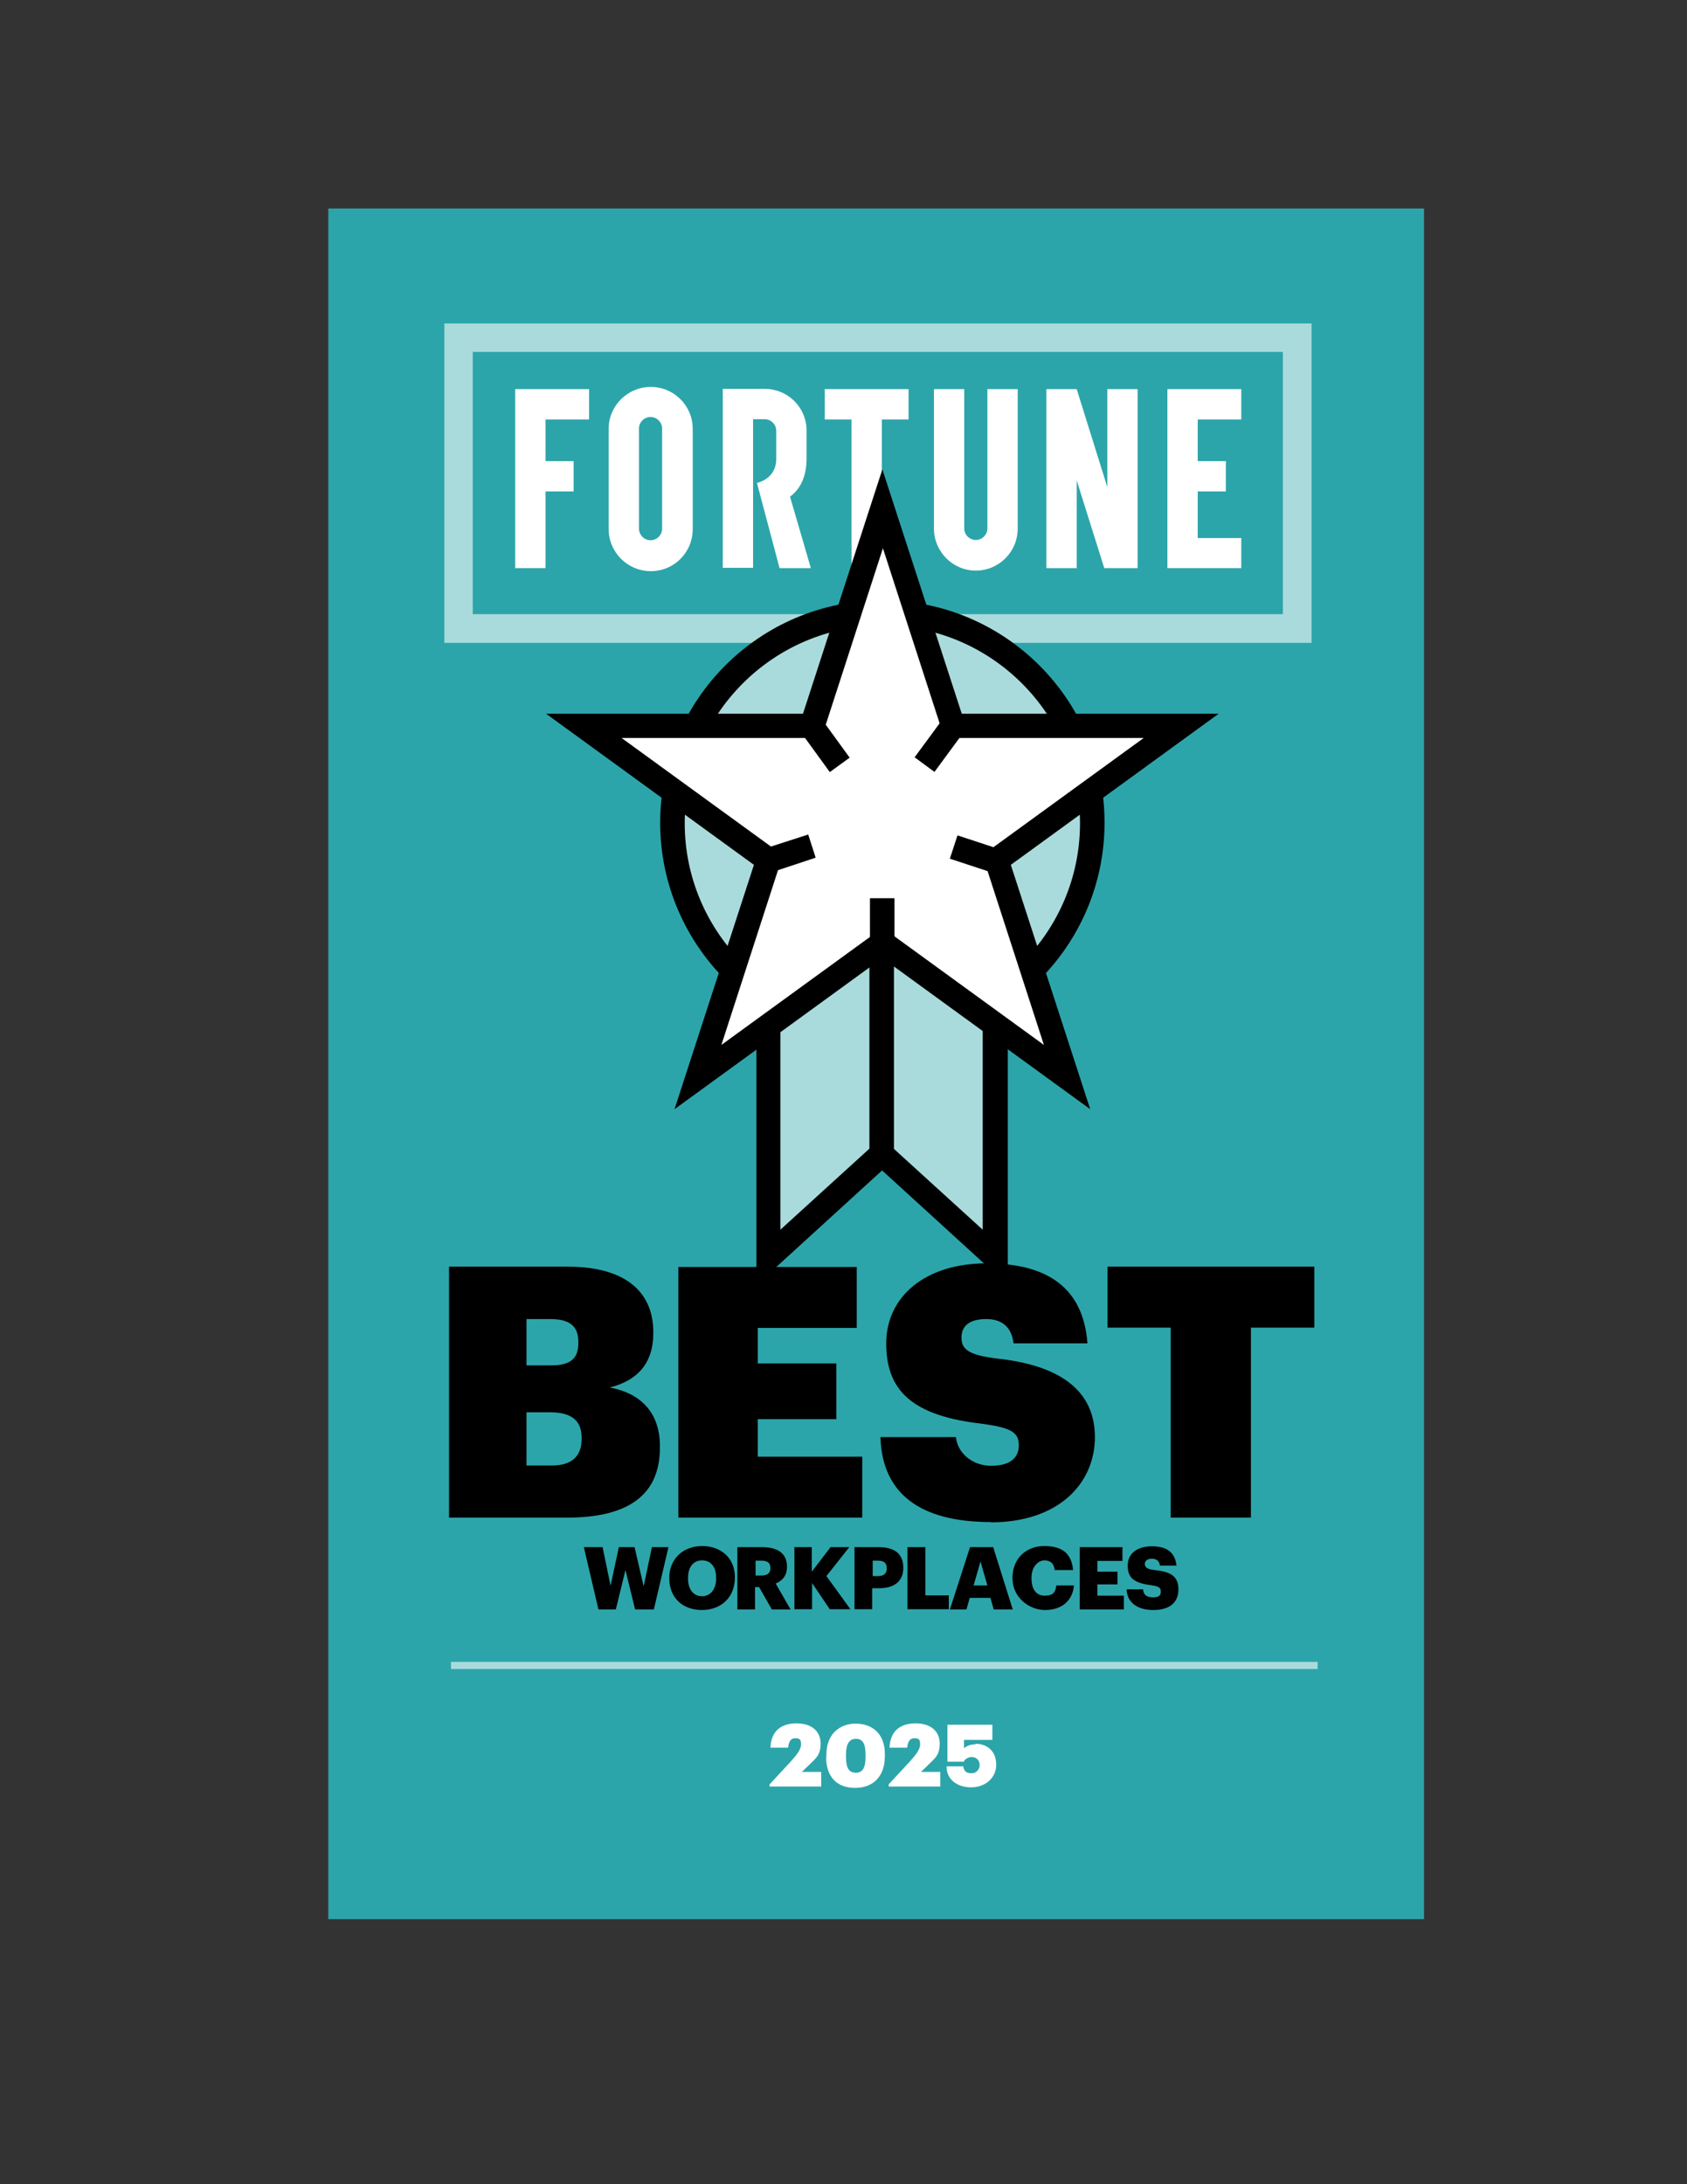 <?xml version="1.0" encoding="UTF-8"?>
<svg id="Layer_1" xmlns="http://www.w3.org/2000/svg" xmlns:xlink="http://www.w3.org/1999/xlink" version="1.1" viewBox="0 0 612 792">
  <rect x="0" y="0" width="612" height="792" fill="#333333" stroke="none"/>
  <!-- Generator: Adobe Illustrator 29.7.1, SVG Export Plug-In . SVG Version: 2.1.1 Build 8)  -->
  <defs>
    <style>
      .st0 {
        fill: none;
      }

      .st1 {
        fill: #fff;
      }

      .st2 {
        fill: #2ca5aa;
      }

      .st3 {
        fill: #aadbdc;
      }

      .st4 {
        clip-path: url(#clippath);
      }
    </style>
    <clipPath id="clippath">
      <rect class="st0" x="1457.8" y="254.4" width="339.9" height="581.3"/>
    </clipPath>
  </defs>
  <g>
    <rect class="st2" x="1457.3" y="254.4" width="339.9" height="581.3"/>
    <path class="st3" d="M1762.3,389h-269v-99h269v99ZM1502.1,380.1h251.3v-81.3h-251.3v81.3h0Z"/>
    <polygon class="st1" points="1699 310.4 1699 340.7 1689.5 310.4 1680.1 310.4 1680.1 365.9 1689.5 365.9 1689.5 338.7 1698 365.9 1708.4 365.9 1708.4 310.4 1699 310.4"/>
    <polygon class="st1" points="1524.7 310.4 1516.1 310.4 1515.3 310.4 1515.3 365.9 1524.7 365.9 1524.7 342.1 1533.4 342.1 1533.4 332.7 1524.7 332.7 1524.7 319.8 1538.2 319.8 1538.2 310.4 1524.7 310.4"/>
    <polygon class="st1" points="1637.3 310.4 1611.3 310.4 1611.3 319.8 1619.6 319.8 1619.6 365.9 1629 365.9 1629 319.8 1637.3 319.8 1637.3 310.4"/>
    <polygon class="st1" points="1717.6 310.4 1717.6 365.9 1740.5 365.9 1740.5 356.5 1727 356.5 1727 342.1 1735.7 342.1 1735.7 332.7 1727 332.7 1727 319.8 1740.5 319.8 1740.5 310.4 1717.6 310.4"/>
    <rect class="st0" x="1457.8" y="254.4" width="339.9" height="581.3"/>
    <path class="st1" d="M1607,365.9h-9.7l-7-26.4s6-1.1,6-7.4v-8.7c0-2-1.6-3.6-3.6-3.6h-3.6v46.1h-9.4v-55.5h13c7,0,12.7,5.5,13,12.5h0v9.1h0c0,5.5-1.8,9.4-5.1,11.9l6.4,22h0Z"/>
    <rect class="st0" x="1457.8" y="254.4" width="339.9" height="581.3"/>
    <path class="st1" d="M1661.8,310.4v43.2c0,2-1.6,3.6-3.6,3.6s-3.6-1.6-3.6-3.6v-43.2h-9.4v43.2c0,7.2,5.8,13.1,13,13.1s13-5.8,13-13.1v-43.2h-9.4Z"/>
    <rect class="st0" x="1457.8" y="254.4" width="339.9" height="581.3"/>
    <path class="st1" d="M1544.3,322.7v31c0,7.2,5.8,13.1,13.1,13.1s13-5.8,13-13.1v-31c0-7.2-5.8-13-13-13h0c-7.2,0-13.1,5.8-13.1,13M1553.7,353.6v-31c0-2,1.6-3.6,3.6-3.6h0c2,0,3.6,1.6,3.6,3.6v31c0,2-1.6,3.6-3.6,3.6s-3.6-1.6-3.6-3.7"/>
    <rect class="st0" x="1457.8" y="254.4" width="339.9" height="581.3"/>
    <path class="st3" d="M1693.3,482.3c0-35.9-29.1-65.1-65.1-65.1s-65.1,29.1-65.1,65.1,29.1,65.1,65.1,65.1,65.1-29.1,65.1-65.1"/>
    <rect class="st0" x="1457.8" y="254.4" width="339.9" height="581.3"/>
    <path d="M1628.2,421.1c-33.8,0-61.3,27.5-61.3,61.3s27.5,61.3,61.3,61.3,61.3-27.5,61.3-61.3-27.5-61.3-61.3-61.3M1628.2,551.2c-38,0-68.9-30.9-68.9-68.9s30.9-68.9,68.9-68.9,68.9,30.9,68.9,68.9-30.9,68.9-68.9,68.9"/>
    <polygon class="st3" points="1663.2 617 1628 584.9 1592.8 617 1592.8 493.8 1663.2 493.8 1663.2 617"/>
    <path d="M1596.6,497.6v110.8l31.4-28.6,31.4,28.6v-110.8h-62.8ZM1667.1,625.6l-39-35.6-39,35.6v-135.6h78v135.6Z"/>
    <polygon class="st1" points="1628.2 384.9 1650.1 452.2 1720.8 452.2 1663.6 493.8 1685.5 561.1 1628.2 519.5 1571 561.1 1592.8 493.8 1535.6 452.2 1606.3 452.2 1628.2 384.9"/>
    <path d="M1547.3,456l50,36.3-19.1,58.8,50-36.3,50,36.3-19.1-58.8,50-36.3h-61.8l-19.1-58.8-19.1,58.8h-61.8,0ZM1692.7,571.1l-64.5-46.9-64.5,46.9,24.6-75.8-64.5-46.9h79.7l24.6-75.8,24.6,75.8h79.7l-64.5,46.9,24.6,75.8h.2Z"/>
    <rect x="1624.2" y="523.7" width="7.6" height="61.2"/>
    <polygon points="1644.4 466.5 1638.2 462 1647 450 1653.2 454.5 1644.4 466.5"/>
    <rect x="1606.8" y="450.8" width="7.6" height="14.9" transform="translate(38.2 1034.2) rotate(-36)"/>
    <rect x="1624.4" y="505.7" width="7.6" height="13.8"/>
    <rect x="1653" y="485" width="7.6" height="13.9" transform="translate(672 1912.3) rotate(-71.8)"/>
    <polygon points="1594.4 497.5 1592 490.2 1605.2 485.9 1607.5 493.1 1594.4 497.5"/>
    <g>
      <path d="M1532.6,704.7h5.6l2.5,12,2.6-12h4.9l2.8,12.1,2.6-12.1h5.1l-4.5,19.3h-5.8l-3-12.2-3,12.2h-5.4l-4.5-19.3h0Z"/>
      <path d="M1558.8,714.4v-.2c0-5.9,4.4-9.8,10.2-9.8s10.2,3.7,10.2,9.7v.2c0,5.9-4.1,10-10.3,10s-10.1-4-10.1-9.8h0ZM1573.4,714.4v-.2c0-3.4-1.7-5.4-4.4-5.4s-4.4,2-4.4,5.5v.2c0,3.5,1.8,5.5,4.4,5.5s4.4-2.1,4.4-5.5h0Z"/>
      <path d="M1580.9,704.7h7.5c5,0,7.8,2,7.8,6.1h0c0,2.9-1.5,4.4-3.5,5.2l4.6,8h-5.8l-3.9-6.9h-1.3v6.9h-5.5v-19.3h0ZM1588.2,713.5c1.9,0,2.8-.8,2.8-2.3h0c0-1.7-1-2.3-2.8-2.3h-1.8v4.6h1.8Z"/>
      <path d="M1599.3,704.7h5.5v7.6l5.8-7.6h5.8l-7.1,9,7.4,10.3h-6.4l-5.5-8.1v8.1h-5.5v-19.3h0Z"/>
      <path d="M1619,704.7h7.3c5.3,0,7.7,2.3,7.7,6.4h0c0,4.1-2.7,6.3-7.5,6.3h-2.1v6.5h-5.5v-19.3h.1ZM1626.1,713.7c1.8,0,2.7-.8,2.7-2.4h0c0-1.8-1-2.4-2.7-2.4h-1.6v4.8h1.6Z"/>
      <path d="M1636.2,704.7h5.5v15h7.3v4.3h-12.8v-19.3Z"/>
      <path d="M1656.5,704.7h7.1l6.1,19.3h-5.9l-1-3.6h-6.4l-1,3.6h-5.1l6.2-19.3h0ZM1657.6,716.6h4.2l-2.1-7.4-2.1,7.4Z"/>
      <path d="M1669.6,714.4v-.2c0-5.9,4.2-9.8,9.8-9.8s8.5,2.3,9,7.4h-5.7c-.2-2-1.3-3-3.2-3s-4,1.9-4,5.4v.2c0,3.5,1.5,5.4,4.1,5.4s3.3-1,3.6-3.2h5.5c-.4,5-4,7.6-9,7.6s-10.1-3.9-10.1-9.8h0Z"/>
      <path d="M1691.2,704.7h13.3v4.3h-7.8v3.3h6.2v3.9h-6.2v3.5h8.2v4.3h-13.7v-19.3h0Z"/>
      <path d="M1706.7,717.8h5.2c.1,1.4.8,2.5,3,2.5s2.5-.8,2.5-1.9-.7-1.5-3-1.9c-5.4-.7-7.3-2.3-7.3-6.1s2.9-6,7.5-6,7.2,1.9,7.6,6h-5.1c-.2-1.4-1-2.1-2.5-2.1s-2.2.7-2.2,1.6.6,1.6,3,1.9c4.9.5,7.4,1.8,7.4,6s-2.8,6.4-7.8,6.4-8.1-2.3-8.3-6.4h0Z"/>
    </g>
    <rect class="st1" x="1495.3" y="732.5" width="265.7" height="1.1"/>
    <rect class="st3" x="1494.8" y="731.9" width="266.8" height="2.2"/>
    <rect class="st1" x="1495.5" y="769.8" width="265.7" height="1.1"/>
    <rect class="st3" x="1494.9" y="769.2" width="266.8" height="2.2"/>
    <g class="st4">
      <path d="M1717.2,695.4h24.8v-58.9h19.7v-18.9h-64.1v18.9h19.6v58.9h0ZM1661.8,696.8c20.9,0,32.2-12,32.2-26.4s-10.9-22.3-30.5-24.4c-8.6-1.1-10.9-2.8-10.9-6.5s2.6-5.7,7.7-5.7,7.9,2.7,8.5,7.5h22.9c-1.3-17-12.1-24.8-31.3-24.8s-31.1,10.4-31.1,24.8,7.6,22.5,30,25c8.4,1.2,11.1,2.5,11.1,6.6s-2.8,6.4-8.6,6.4-10.4-4-10.9-8.9h-23.4c.5,17.5,12.3,26.3,34.2,26.3M1565.9,695.4h57v-18.9h-32.4v-11.6h24.4v-17.3h-24.4v-11h30.7v-18.9h-55.3v77.8h0ZM1518.8,679.2v-16.5h7.3c7,0,9.8,2.8,9.8,7.9v.4c0,5.2-2.9,8.2-9.2,8.2h-7.9ZM1518.8,648v-14.2h7.4c6.1,0,8.6,2.3,8.6,7v.4c0,4.8-2.4,6.9-8.5,6.9h-7.5ZM1494.8,695.4h36.6c20,0,28.8-7.8,28.8-21.7v-.4c0-10.9-6.4-16.5-15.6-18.2,8.7-2.1,13.5-7.7,13.5-16.8v-.4c0-11.5-7.4-20.3-26.6-20.3h-36.8v77.8h.1Z"/>
    </g>
    <g>
      <path d="M1747,741v1h-2v5.2h-1.2v-5.2h-2v-1h5.3,0ZM1753.8,747.3l-.2-3.7v-1.8h0c-.2.5-.4,1.3-.5,1.9l-1.1,3.5h-1.3l-1.1-3.6c-.1-.5-.3-1.2-.4-1.8h0v1.8l-.2,3.7h-1.2l.5-6.3h1.9l1.1,3.1c.1.5.2,1,.4,1.6h0c.2-.6.3-1.1.4-1.6l1.1-3.1h1.8l.5,6.3h-1.7Z"/>
      <g>
        <rect x="1511.1" y="743" width="2.1" height="19.9" rx=".4" ry=".4"/>
        <path d="M1532.9,743h-1.4c-.2,0-.4.2-.4.4v15.6l-11.4-15.9s-.2-.2-.3-.2h-1.4c-.2,0-.4.2-.4.4v19.2c0,.2.2.4.4.4h1.4c.2,0,.4-.2.4-.4v-15.6l11.4,15.9s.2.2.3.2h1.4c.2,0,.4-.2.4-.4v-19.2c0-.2-.2-.4-.4-.4Z"/>
        <path d="M1550.3,743.2c0,0-.2-.2-.4-.2h-1.4c-.2,0-.3,0-.4.2l-7.2,19.2v.3c0,0,.2.2.3.2h1.5c.2,0,.3,0,.4-.2l1.9-5.1h8.2l1.9,5.1c0,0,.2.2.4.2h1.5c.1,0,.2,0,.3-.2v-.3l-7.2-19.2h.2ZM1552.6,755.5h-6.8l3.4-9.3,3.4,9.3h0Z"/>
        <path d="M1575.4,752.5c0-.2-.2-.4-.4-.4h-8c-.2,0-.4.2-.4.4v1.2c0,.2.2.4.4.4h6.3v.6c0,3.9-2.5,6.4-6.4,6.4s-7-3.3-7-8.3,2.7-8.2,6.9-8.2,5.4,1.8,6.1,4.4c0,.2.2.3.4.3h1.5c.1,0,.2,0,.3,0v-.3c-.9-3.8-4.2-6.2-8.4-6.2s-9.1,4.1-9.1,10.2,3.6,10.3,9.3,10.3,8.4-3.4,8.4-8.7,0-.6,0-1v-.9h0Z"/>
        <rect x="1578.1" y="743" width="2.1" height="19.9" rx=".4" ry=".4"/>
        <path d="M1599.5,743h-1.4c-.2,0-.4.2-.4.4v15.6l-11.4-15.9s-.2-.2-.3-.2h-1.4c-.2,0-.4.2-.4.4v19.2c0,.2.2.4.4.4h1.4c.2,0,.4-.2.4-.4v-15.6l11.4,15.9s.2.2.3.2h1.4c.2,0,.4-.2.4-.4v-19.2c0-.2-.2-.4-.4-.4Z"/>
        <path d="M1620,752.5c0-.2-.2-.4-.4-.4h-8c-.2,0-.4.2-.4.4v1.2c0,.2.2.4.4.4h6.3v.6c0,3.9-2.5,6.4-6.4,6.4s-7-3.3-7-8.3,2.7-8.2,6.9-8.2,5.4,1.8,6.1,4.4c0,.2.2.3.4.3h1.5c.1,0,.2,0,.3,0v-.3c-.9-3.8-4.2-6.2-8.4-6.2s-9.1,4.1-9.1,10.2,3.6,10.3,9.3,10.3,8.4-3.4,8.4-8.7,0-.6,0-1v-.9h.1Z"/>
        <path d="M1636.1,751.8l-1.1-.3c-3.8-.9-4.5-1.9-4.5-3.3,0-2.1,1.8-3.5,4.4-3.5s4.5,1.5,4.7,3.7c0,.2.2.3.4.3h1.4c.1,0,.2,0,.3,0,0,0,.1-.2,0-.3-.2-3.2-3.1-5.6-6.9-5.6s-6.5,2.4-6.5,5.6,1.8,4.3,6.3,5.3l1,.2c3.6.9,4.3,2,4.3,3.4,0,2.2-2,3.9-4.8,3.9s-4.9-1.7-5.2-4.2c0-.2-.2-.3-.4-.3h-1.5c-.1,0-.2,0-.3,0s-.1.2,0,.3c.5,3.7,3.4,6.1,7.4,6.1s7-2.4,7-5.9-1.7-4.5-6.1-5.5h.1Z"/>
        <path d="M1656.5,743h-11.5c-.2,0-.4.2-.4.4v19.2c0,.2.2.4.4.4h11.5c.2,0,.4-.2.4-.4v-1.2c0-.2-.2-.4-.4-.4h-9.7v-7.1h8.6c.2,0,.4-.2.4-.4v-1.2c0-.2-.2-.4-.4-.4h-8.6v-6.9h9.7c.2,0,.4-.2.4-.4v-1.2c0-.2-.2-.4-.4-.4h0Z"/>
        <path d="M1668,754.5c2.4-.8,3.9-2.9,3.9-5.6s-2.6-5.9-6.2-5.9h-6.5c-.2,0-.4.2-.4.4v19.2c0,.2.2.4.4.4h1.4c.2,0,.4-.2.4-.4v-7.6h4.8l4.2,7.8c0,0,.2.2.3.2h1.7c.1,0,.3,0,.3-.2v-.4l-4.4-7.8h.1ZM1661,744.9h4.6c2.4,0,4.1,1.6,4.1,4s-1.6,4-4,4h-4.7v-8Z"/>
        <path d="M1688.4,743h-1.5c-.2,0-.3,0-.4.2l-6,16.6-6-16.6c0,0-.2-.2-.4-.2h-1.5c-.1,0-.2,0-.3.2s0,.2,0,.3l7,19.2c0,0,.2.2.4.2h1.6c.2,0,.3,0,.4-.2l7-19.2v-.3c0,0-.2-.2-.3-.2h0Z"/>
        <rect x="1691.3" y="743" width="2.1" height="19.9" rx=".4" ry=".4"/>
        <path d="M1713.3,756.7h-1.4c-.2,0-.3,0-.4.3-.8,2.6-3,4.2-6,4.2s-6.7-3.2-6.7-8.3,2.7-8.2,6.7-8.2,5.2,1.6,5.9,4.2c0,.2.2.3.4.3h1.4c.1,0,.2,0,.3,0v-.3c-.8-3.6-3.9-6-8.1-6s-8.9,4.1-8.9,10.2,3.6,10.3,8.9,10.3,7.1-2.2,8.2-6v-.3c0,0-.2,0-.3,0v-.2Z"/>
        <path d="M1727.8,743h-11.5c-.2,0-.4.2-.4.4v19.2c0,.2.2.4.4.4h11.5c.2,0,.4-.2.4-.4v-1.2c0-.2-.2-.4-.4-.4h-9.7v-7.1h8.6c.2,0,.4-.2.4-.4v-1.2c0-.2-.2-.4-.4-.4h-8.6v-6.9h9.7c.2,0,.4-.2.4-.4v-1.2c0-.2-.2-.4-.4-.4h0Z"/>
        <path d="M1737.2,751.8l-1.1-.3c-3.8-.9-4.5-1.9-4.5-3.3,0-2.1,1.8-3.5,4.4-3.5s4.5,1.5,4.7,3.7c0,.2.2.3.4.3h1.4c.1,0,.2,0,.3,0,0,0,.1-.2,0-.3-.2-3.2-3.1-5.6-6.9-5.6s-6.5,2.4-6.5,5.6,1.8,4.3,6.3,5.3l1,.2c3.6.9,4.3,2,4.3,3.4,0,2.2-2,3.9-4.8,3.9s-4.9-1.7-5.2-4.2c0-.2-.2-.3-.4-.3h-1.5c-.1,0-.2,0-.3,0s-.1.2,0,.3c.5,3.7,3.4,6.1,7.4,6.1s7-2.4,7-5.9-1.7-4.5-6.1-5.5h.1Z"/>
      </g>
    </g>
    <g>
      <path class="st1" d="M1592.1,798.3l6.5-7c1.9-2.1,3.2-3.7,3.2-5.3s-.5-1.9-1.8-1.9-2,.8-2.2,2.9h-5.5c.2-5,3.2-7.5,8-7.5s7.5,2.6,7.5,6.2-1.5,4.6-3.6,6.7l-2.2,2.1h6v4.5h-16v-.8h.1Z"/>
      <path class="st1" d="M1609.6,789.9v-.8c0-6.2,4-9.6,9.1-9.6s9.1,3,9.1,9.4v.7c0,6.2-3.6,9.8-9.2,9.8s-9-3.4-9-9.6h0ZM1621.8,789.8v-.7c0-3.4-.9-4.9-3-4.9s-3.1,1.6-3.1,4.9v.8c0,3.4.9,4.9,3.1,4.9s3-1.6,3-4.9h0Z"/>
      <path class="st1" d="M1629,798.3l6.5-7c1.9-2.1,3.2-3.7,3.2-5.3s-.5-1.9-1.8-1.9-2,.8-2.2,2.9h-5.5c.2-5,3.2-7.5,8-7.5s7.5,2.6,7.5,6.2-1.5,4.6-3.6,6.7l-2.2,2.1h6v4.5h-16v-.8h.1Z"/>
      <path class="st1" d="M1655.9,786c-1.5,0-2.6.4-3.6,1.2v-2.6h8.8v-4.7h-13.9v11.5h5.1v-.2c.6-.9,1.7-1.3,2.4-1.3,1.5,0,2.5,1.1,2.5,2.5s-1,2.6-2.6,2.6-2.2-.7-2.5-1.8v-.3h-5.2v.4c.2,3.7,3.3,6.1,7.6,6.1s7.8-2.8,7.8-7-2.7-6.5-6.5-6.5h.1Z"/>
    </g>
  </g>
  <g>
    <rect class="st2" x="119.1" y="75.6" width="397.5" height="620.3"/>
    <g>
      <path class="st3" d="M475.8,233.1H161.2v-115.8h314.6v115.8ZM171.5,222.7h293.9v-95.1H171.5v95.1h0Z"/>
      <polygon class="st1" points="401.7 141.1 401.7 176.6 390.6 141.1 379.6 141.1 379.6 206 390.6 206 390.6 174.2 400.6 206 412.7 206 412.7 141.1 401.7 141.1"/>
      <polygon class="st1" points="197.9 141.1 187.8 141.1 186.9 141.1 186.9 206 197.9 206 197.9 178.2 208.1 178.2 208.1 167.2 197.9 167.2 197.9 152.1 213.7 152.1 213.7 141.1 197.9 141.1"/>
      <polygon class="st1" points="329.6 141.1 299.2 141.1 299.2 152.1 308.9 152.1 308.9 206 319.9 206 319.9 152.1 329.6 152.1 329.6 141.1"/>
      <polygon class="st1" points="423.5 141.1 423.5 206 450.3 206 450.3 195.1 434.5 195.1 434.5 178.2 444.7 178.2 444.7 167.2 434.5 167.2 434.5 152.1 450.3 152.1 450.3 141.1 423.5 141.1"/>
      <path class="st1" d="M294.1,206h-11.3l-8.2-30.9s7-1.3,7-8.7v-10.2c0-2.3-1.9-4.2-4.2-4.2h-4.2v53.9h-11v-64.9h15.2c8.2,0,14.9,6.4,15.2,14.6h0v10.6h0c0,6.4-2.1,11-6,13.9l7.5,25.7h0Z"/>
      <path class="st1" d="M358.2,141.1v50.5c0,2.3-1.9,4.2-4.2,4.2s-4.2-1.9-4.2-4.2v-50.5h-11v50.5c0,8.4,6.8,15.3,15.2,15.3s15.2-6.8,15.2-15.3v-50.5h-11Z"/>
      <path class="st1" d="M220.8,155.5v36.3c0,8.4,6.8,15.3,15.3,15.3s15.2-6.8,15.2-15.3v-36.3c0-8.4-6.8-15.2-15.2-15.2h0c-8.4,0-15.3,6.8-15.3,15.2M231.8,191.7v-36.3c0-2.3,1.9-4.2,4.2-4.2h0c2.3,0,4.2,1.9,4.2,4.2v36.3c0,2.3-1.9,4.2-4.2,4.2s-4.2-1.9-4.2-4.3"/>
    </g>
    <g>
      <path class="st3" d="M396.2,298.4c0-42-34-76.1-76.1-76.1s-76.1,34-76.1,76.1,34,76.1,76.1,76.1,76.1-34,76.1-76.1"/>
      <path d="M320.1,226.8c-39.5,0-71.7,32.2-71.7,71.7s32.2,71.7,71.7,71.7,71.7-32.2,71.7-71.7-32.2-71.7-71.7-71.7M320.1,378.9c-44.4,0-80.6-36.1-80.6-80.6s36.1-80.6,80.6-80.6,80.6,36.1,80.6,80.6-36.1,80.6-80.6,80.6"/>
      <polygon class="st3" points="361 455.9 319.8 418.4 278.7 455.9 278.7 311.8 361 311.8 361 455.9"/>
      <path d="M283.1,316.3v129.6l36.7-33.4,36.7,33.4v-129.6h-73.4ZM365.6,466l-45.6-41.6-45.6,41.6v-158.6h91.2v158.6Z"/>
      <polygon class="st1" points="320.1 184.5 345.7 263.2 428.4 263.2 361.5 311.8 387.1 390.5 320.1 341.9 253.2 390.5 278.7 311.8 211.8 263.2 294.5 263.2 320.1 184.5"/>
      <path d="M225.5,267.6l58.5,42.5-22.3,68.8,58.5-42.5,58.5,42.5-22.3-68.8,58.5-42.5h-72.3l-22.3-68.8-22.3,68.8h-72.3,0ZM395.5,402.2l-75.4-54.8-75.4,54.8,28.8-88.6-75.4-54.8h93.2l28.8-88.6,28.8,88.6h93.2l-75.4,54.8,28.8,88.6h.2Z"/>
      <rect x="315.4" y="346.8" width="8.9" height="71.6"/>
      <polygon points="339 279.9 331.8 274.6 342.1 260.6 349.3 265.9 339 279.9"/>
      <rect x="295.1" y="261.6" width="8.9" height="17.4" transform="translate(-101.7 227.7) rotate(-36)"/>
      <rect x="315.6" y="325.7" width="8.9" height="16.1"/>
      <rect x="349.2" y="301.6" width="8.9" height="16.3" transform="translate(-51 548.9) rotate(-71.8)"/>
      <polygon points="280.5 316.1 277.7 307.6 293.2 302.6 295.9 311 280.5 316.1"/>
    </g>
    <g>
      <path d="M212.1,561h6.5l2.9,14,3-14h5.7l3.3,14.2,3-14.2h6l-5.3,22.6h-6.8l-3.5-14.3-3.5,14.3h-6.3l-5.3-22.6h.1Z"/>
      <path d="M242.8,572.3v-.2c0-6.9,5.1-11.5,11.9-11.5s11.9,4.3,11.9,11.3v.2c0,6.9-4.8,11.7-12,11.7s-11.8-4.7-11.8-11.5h0ZM259.8,572.3v-.2c0-4-2-6.3-5.1-6.3s-5.1,2.3-5.1,6.4v.2c0,4.1,2.1,6.4,5.1,6.4s5.1-2.5,5.1-6.4h0Z"/>
      <path d="M267.6,561h8.8c5.8,0,9.1,2.3,9.1,7.1h0c0,3.4-1.8,5.1-4.1,6.1l5.4,9.4h-6.8l-4.6-8.1h-1.5v8.1h-6.4v-22.6h.1ZM276.2,571.3c2.2,0,3.3-.9,3.3-2.7h0c0-2-1.2-2.7-3.3-2.7h-2.1v5.4h2.1Z"/>
      <path d="M288.1,561h6.4v8.9l6.8-8.9h6.8l-8.3,10.5,8.7,12h-7.5l-6.4-9.5v9.5h-6.4v-22.6h0Z"/>
      <path d="M310.2,561h8.5c6.2,0,9,2.7,9,7.5h0c0,4.8-3.2,7.4-8.8,7.4h-2.5v7.6h-6.4v-22.6h.1ZM318.5,571.5c2.1,0,3.2-.9,3.2-2.8h0c0-2.1-1.2-2.8-3.2-2.8h-1.9v5.6h1.9Z"/>
      <path d="M329.3,561h6.4v17.5h8.5v5h-15v-22.6Z"/>
      <path d="M352,561h8.3l7.1,22.6h-6.9l-1.2-4.2h-7.5l-1.2,4.2h-6l7.3-22.6h0ZM353.3,574.9h4.9l-2.5-8.7-2.5,8.7Z"/>
      <path d="M367.3,572.3v-.2c0-6.9,4.9-11.5,11.5-11.5s9.9,2.7,10.5,8.7h-6.7c-.2-2.3-1.5-3.5-3.7-3.5s-4.7,2.2-4.7,6.3v.2c0,4.1,1.8,6.3,4.8,6.3s3.9-1.2,4.2-3.7h6.4c-.5,5.8-4.7,8.9-10.5,8.9s-11.8-4.6-11.8-11.5h0Z"/>
      <path d="M391.6,561h15.6v5h-9.1v3.9h7.3v4.6h-7.3v4.1h9.6v5h-16v-22.6h0Z"/>
      <path d="M408.6,576.3h6.1c.1,1.6.9,2.9,3.5,2.9s2.9-.9,2.9-2.2-.8-1.8-3.5-2.2c-6.3-.8-8.5-2.7-8.5-7.1s3.4-7,8.8-7,8.4,2.2,8.9,7h-6c-.2-1.6-1.2-2.5-2.9-2.5s-2.6.8-2.6,1.9.7,1.9,3.5,2.2c5.7.6,8.7,2.1,8.7,7s-3.3,7.5-9.1,7.5-9.5-2.7-9.7-7.5h0Z"/>
    </g>
    <rect class="st3" x="163.6" y="602.6" width="314.4" height="2.6"/>
    <path d="M424.8,550.3h29v-68.9h23v-22.1h-75v22.1h22.9v68.9h0ZM359.5,552c24.4,0,37.7-14,37.7-30.9s-12.7-26.1-35.7-28.5c-10.1-1.3-12.7-3.3-12.7-7.6s3-6.7,9-6.7,9.2,3.2,9.9,8.8h26.8c-1.5-19.9-14.2-29-36.6-29s-36.4,12.2-36.4,29,8.9,26.3,35.1,29.2c9.8,1.4,13,2.9,13,7.7s-3.3,7.5-10.1,7.5-12.2-4.7-12.7-10.4h-27.4c.6,20.5,14.4,30.8,40,30.8M246.1,550.3h66.7v-22.1h-37.9v-13.6h28.5v-20.2h-28.5v-12.9h35.9v-22.1h-64.7v91h0ZM191,531.4v-19.3h8.5c8.2,0,11.5,3.3,11.5,9.2v.5c0,6.1-3.4,9.6-10.8,9.6h-9.2ZM191,494.9v-16.6h8.7c7.1,0,10.1,2.7,10.1,8.2v.5c0,5.6-2.8,8.1-9.9,8.1h-8.8ZM162.9,550.3h42.8c23.4,0,33.7-9.1,33.7-25.4v-.5c0-12.7-7.5-19.3-18.2-21.3,10.2-2.5,15.8-9,15.8-19.6v-.5c0-13.4-8.7-23.7-31.1-23.7h-43v91h.1Z"/>
    <g>
      <path class="st1" d="M279.3,646.9l7.6-8.2c2.2-2.5,3.7-4.3,3.7-6.2s-.6-2.2-2.1-2.2-2.3.9-2.6,3.4h-6.4c.2-5.8,3.7-8.8,9.4-8.8s8.8,3,8.8,7.3-1.8,5.4-4.2,7.8l-2.6,2.5h7v5.3h-18.7v-.9h.1Z"/>
      <path class="st1" d="M299.8,637.1v-.9c0-7.3,4.7-11.2,10.6-11.2s10.6,3.5,10.6,11v.8c0,7.3-4.2,11.5-10.8,11.5s-10.5-4-10.5-11.2h0ZM314,637v-.8c0-4-1.1-5.7-3.5-5.7s-3.6,1.9-3.6,5.7v.9c0,4,1.1,5.7,3.6,5.7s3.5-1.9,3.5-5.7h0Z"/>
      <path class="st1" d="M322.5,646.9l7.6-8.2c2.2-2.5,3.7-4.3,3.7-6.2s-.6-2.2-2.1-2.2-2.3.9-2.6,3.4h-6.4c.2-5.8,3.7-8.8,9.4-8.8s8.8,3,8.8,7.3-1.8,5.4-4.2,7.8l-2.6,2.5h7v5.3h-18.7v-.9h.1Z"/>
      <path class="st1" d="M353.9,632.5c-1.8,0-3,.5-4.2,1.4v-3h10.3v-5.5h-16.3v13.4h6v-.2c.7-1.1,2-1.5,2.8-1.5,1.8,0,2.9,1.3,2.9,2.9s-1.2,3-3,3-2.6-.8-2.9-2.1v-.4h-6.1v.5c.2,4.3,3.9,7.1,8.9,7.1s9.1-3.3,9.1-8.2-3.2-7.6-7.6-7.6h.1Z"/>
    </g>
  </g>
</svg>